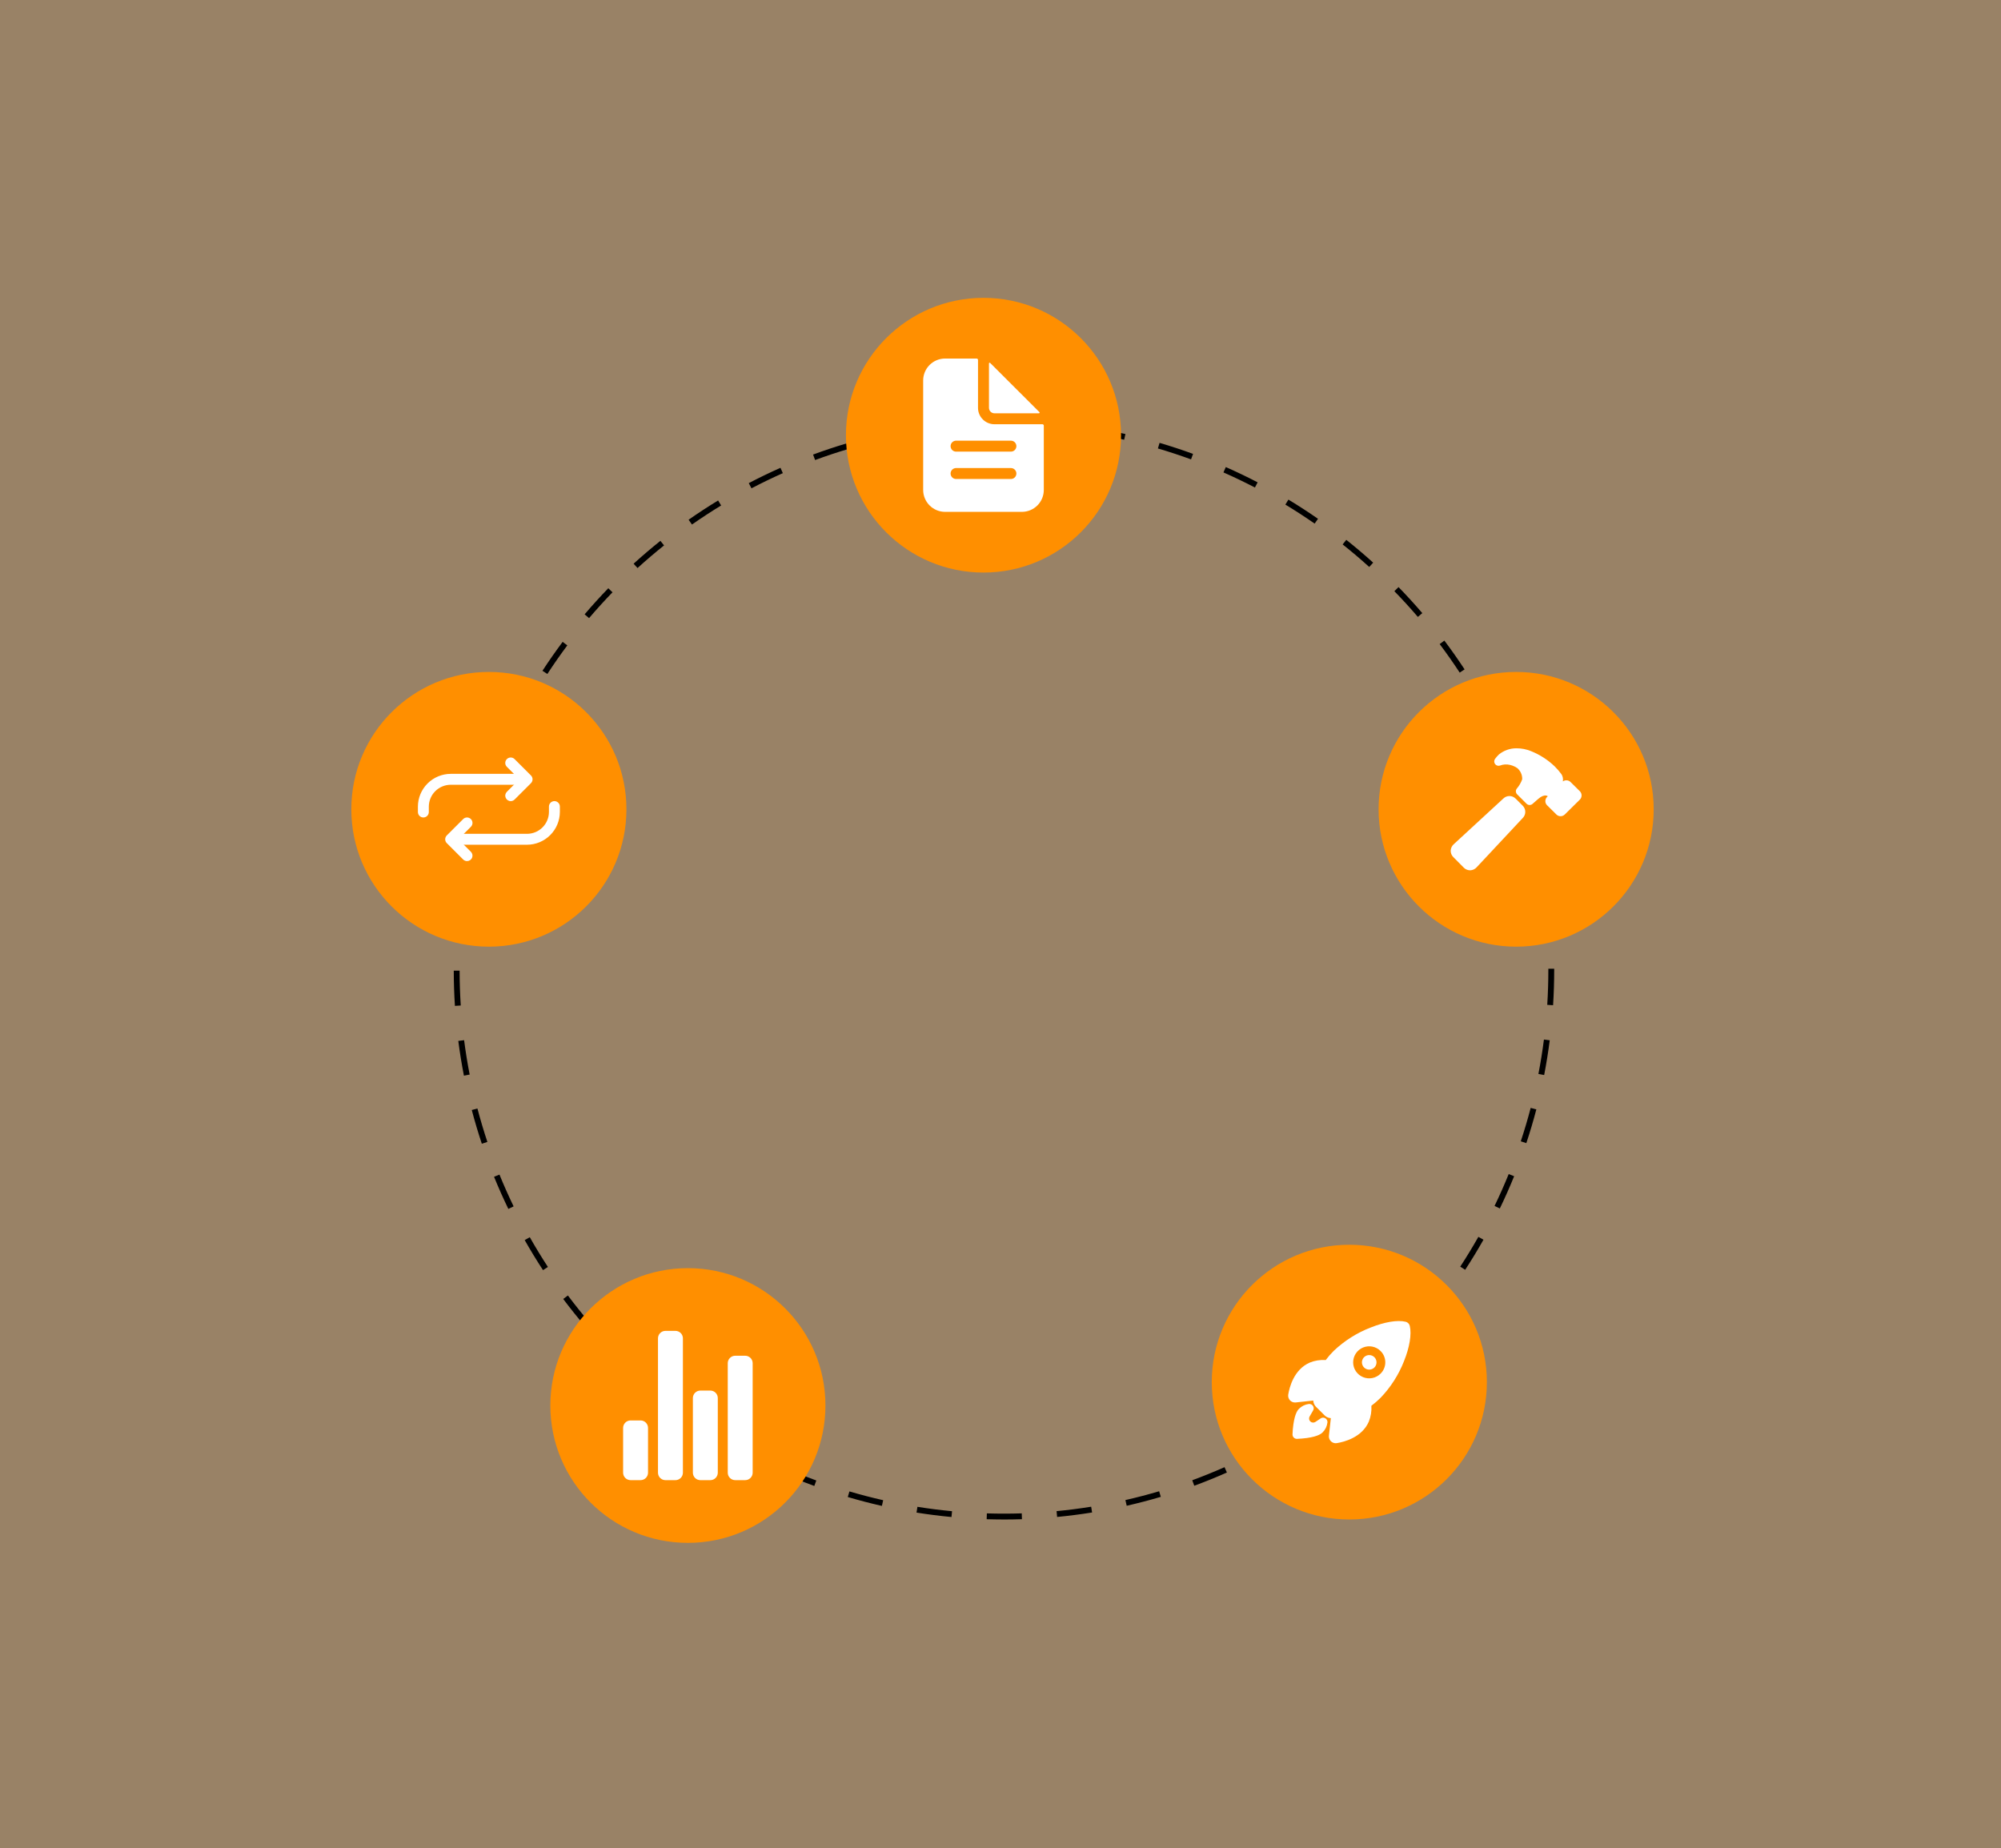 <svg width="262" height="242" viewBox="0 0 262 242" fill="none" xmlns="http://www.w3.org/2000/svg">
<rect x="0" y="0" width="262" height="242" fill="#808080" stroke="none"/>
<rect width="262" height="242" fill="#FF8F00" fill-opacity="0.2"/>
<g clip-path="url(#clip0)">
<path d="M131.488 198.967C130.723 198.961 129.949 198.955 129.19 198.932L129.213 198.167C129.965 198.19 130.734 198.201 131.488 198.201C132.245 198.201 133.017 198.189 133.782 198.164L133.807 198.929C133.033 198.954 132.253 198.967 131.488 198.967ZM124.583 198.643C123.057 198.499 121.516 198.304 120.003 198.063L120.124 197.307C121.621 197.545 123.145 197.739 124.655 197.882L124.583 198.643ZM138.413 198.635L138.341 197.873C139.85 197.729 141.374 197.534 142.871 197.293L142.993 198.049C141.479 198.292 139.939 198.489 138.413 198.635H138.413ZM115.47 197.189C113.976 196.851 112.473 196.459 111.003 196.025L111.22 195.291C112.675 195.721 114.162 196.108 115.64 196.442L115.47 197.189ZM147.525 197.17L147.354 196.424C148.836 196.087 150.322 195.698 151.772 195.268L151.991 196.002C150.525 196.436 149.022 196.829 147.524 197.17H147.525ZM106.619 194.577C105.178 194.048 103.736 193.466 102.333 192.846L102.643 192.146C104.031 192.759 105.457 193.335 106.883 193.859L106.619 194.577ZM156.372 194.547L156.107 193.829C157.524 193.307 158.946 192.731 160.333 192.117L160.644 192.817C159.242 193.438 157.805 194.02 156.372 194.547H156.372ZM98.168 190.843C96.811 190.135 95.457 189.373 94.142 188.577L94.539 187.922C95.84 188.71 97.18 189.464 98.523 190.164L98.168 190.843ZM164.797 190.815L164.442 190.136C165.781 189.437 167.118 188.683 168.416 187.896L168.814 188.55C167.502 189.346 166.151 190.107 164.797 190.815H164.797ZM90.271 186.059C89.014 185.183 87.769 184.255 86.569 183.299L87.047 182.701C88.234 183.646 89.466 184.565 90.709 185.431L90.271 186.059ZM172.679 186.032L172.239 185.405C173.482 184.537 174.713 183.618 175.897 182.674L176.375 183.272C175.178 184.227 173.935 185.155 172.679 186.032V186.032ZM83.052 180.309C81.916 179.28 80.8 178.201 79.734 177.103L80.284 176.57C81.338 177.656 82.443 178.723 83.567 179.743L83.052 180.309ZM179.888 180.283L179.373 179.716C180.494 178.699 181.598 177.631 182.654 176.542L183.204 177.075C182.137 178.175 181.021 179.254 179.888 180.283V180.283ZM76.627 173.693C75.632 172.529 74.663 171.317 73.745 170.093L74.358 169.634C75.266 170.846 76.226 172.044 77.21 173.196L76.627 173.693ZM186.31 173.661L185.727 173.165C186.711 172.012 187.671 170.812 188.579 169.599L189.193 170.057C188.275 171.283 187.305 172.496 186.31 173.661V173.661ZM71.099 166.317C70.26 165.035 69.453 163.71 68.7 162.381L69.368 162.004C70.112 163.32 70.911 164.63 71.74 165.898L71.099 166.317ZM191.84 166.275L191.197 165.857C192.027 164.586 192.826 163.274 193.571 161.956L194.238 162.332C193.485 163.664 192.678 164.991 191.84 166.275V166.275ZM66.56 158.301C65.893 156.923 65.263 155.508 64.688 154.093L65.398 153.805C65.967 155.204 66.591 156.605 67.25 157.967L66.56 158.301ZM196.379 158.241L195.689 157.908C196.349 156.543 196.972 155.139 197.542 153.733L198.253 154.02C197.676 155.441 197.046 156.862 196.379 158.241V158.241ZM63.088 149.767C62.603 148.314 62.16 146.827 61.771 145.347L62.513 145.153C62.897 146.616 63.336 148.088 63.815 149.525L63.088 149.767ZM199.849 149.686L199.122 149.446C199.599 148.009 200.035 146.538 200.419 145.072L201.161 145.265C200.773 146.747 200.331 148.235 199.849 149.686V149.686ZM60.743 140.853C60.45 139.351 60.203 137.82 60.007 136.302L60.767 136.204C60.961 137.706 61.206 139.221 61.495 140.706L60.743 140.853ZM202.184 140.769L201.431 140.624C201.719 139.139 201.962 137.623 202.154 136.12L202.915 136.217C202.721 137.736 202.474 139.268 202.184 140.769V140.769ZM59.564 131.713C59.465 130.188 59.415 128.637 59.413 127.104L60.179 127.104C60.181 128.62 60.231 130.154 60.329 131.664L59.564 131.713ZM203.353 131.628L202.588 131.579C202.683 130.071 202.731 128.537 202.731 127.02L202.731 126.852H203.497L203.498 127.017C203.498 128.553 203.449 130.103 203.353 131.628ZM60.318 122.544L59.553 122.497C59.648 120.969 59.794 119.424 59.985 117.907L60.746 118.003C60.556 119.504 60.412 121.032 60.318 122.544ZM202.577 122.293C202.478 120.78 202.328 119.253 202.133 117.753L202.893 117.655C203.09 119.17 203.241 120.714 203.342 122.243L202.577 122.293ZM61.464 113.498L60.711 113.354C61 111.852 61.342 110.339 61.728 108.857L62.47 109.049C62.088 110.515 61.75 112.012 61.464 113.498ZM201.399 113.252C201.107 111.765 200.763 110.269 200.376 108.806L201.117 108.611C201.508 110.09 201.856 111.601 202.151 113.104L201.399 113.252ZM63.762 104.674L63.034 104.434C63.515 102.98 64.051 101.521 64.626 100.098L65.337 100.385C64.768 101.792 64.238 103.235 63.762 104.674ZM199.07 104.435C198.588 102.999 198.054 101.56 197.482 100.158L198.192 99.869C198.77 101.286 199.31 102.741 199.796 104.193L199.07 104.435ZM67.186 96.206L66.495 95.874C67.159 94.494 67.878 93.117 68.631 91.781L69.299 92.157C68.554 93.478 67.843 94.841 67.186 96.206ZM195.625 95.998C194.965 94.639 194.251 93.281 193.503 91.963L194.17 91.586C194.926 92.918 195.647 94.29 196.314 95.664L195.625 95.998ZM71.668 88.252L71.025 87.835C71.861 86.552 72.75 85.278 73.667 84.05L74.282 84.507C73.374 85.723 72.495 86.983 71.668 88.252ZM191.125 88.072C190.296 86.807 189.414 85.551 188.503 84.339L189.116 83.88C190.037 85.105 190.928 86.374 191.767 87.653L191.125 88.072ZM77.129 80.938L76.546 80.443C77.538 79.276 78.582 78.127 79.647 77.026L80.198 77.558C79.144 78.647 78.112 79.784 77.129 80.938ZM185.647 80.78C184.662 79.63 183.626 78.496 182.569 77.41L183.118 76.876C184.187 77.974 185.233 79.12 186.229 80.283L185.647 80.78ZM83.476 74.38L82.96 73.814C84.094 72.782 85.275 71.775 86.47 70.82L86.949 71.418C85.767 72.362 84.598 73.359 83.476 74.38V74.38ZM179.281 74.241C178.158 73.225 176.986 72.231 175.798 71.288L176.276 70.689C177.476 71.642 178.66 72.647 179.796 73.674L179.281 74.241ZM90.603 68.683L90.163 68.056C91.417 67.178 92.717 66.33 94.025 65.534L94.424 66.188C93.129 66.975 91.844 67.815 90.603 68.683ZM172.133 68.561C170.885 67.694 169.596 66.857 168.3 66.074L168.697 65.419C170.006 66.21 171.31 67.056 172.571 67.933L172.133 68.561ZM98.395 63.942L98.039 63.264C99.394 62.555 100.791 61.879 102.19 61.257L102.502 61.956C101.117 62.572 99.736 63.24 98.395 63.942ZM164.314 63.837C162.968 63.138 161.581 62.472 160.192 61.86L160.501 61.16C161.905 61.779 163.308 62.451 164.668 63.158L164.314 63.837ZM106.726 60.239L106.459 59.522C107.896 58.991 109.37 58.5 110.839 58.062L111.058 58.796C109.605 59.228 108.147 59.714 106.726 60.239H106.726ZM155.949 60.153C154.524 59.632 153.065 59.152 151.611 58.724L151.827 57.99C153.297 58.422 154.772 58.908 156.212 59.434L155.949 60.153ZM115.475 57.635L115.304 56.889C116.795 56.547 118.319 56.25 119.835 56.004L119.958 56.76C118.458 57.003 116.95 57.297 115.475 57.635ZM147.19 57.579C145.712 57.246 144.203 56.957 142.704 56.72L142.824 55.964C144.339 56.204 145.865 56.496 147.358 56.832L147.19 57.579ZM124.487 56.174L124.413 55.413C125.935 55.265 127.484 55.164 129.019 55.113L129.045 55.878C127.526 55.929 125.993 56.028 124.487 56.174V56.174ZM138.172 56.15C136.665 56.01 135.131 55.916 133.614 55.87L133.637 55.105C135.17 55.151 136.72 55.246 138.244 55.388L138.172 56.15Z" fill="black"/>
<path d="M128.772 74.973C138.719 74.973 146.783 66.921 146.783 56.987C146.783 47.053 138.719 39 128.772 39C118.825 39 110.762 47.053 110.762 56.987C110.762 66.921 118.825 74.973 128.772 74.973Z" fill="#FF8F00"/>
<path d="M198.515 123.959C208.462 123.959 216.526 115.906 216.526 105.972C216.526 96.038 208.462 87.985 198.515 87.985C188.569 87.985 180.505 96.038 180.505 105.972C180.505 115.906 188.569 123.959 198.515 123.959Z" fill="#FF8F00"/>
<path d="M176.673 198.966C186.62 198.966 194.683 190.914 194.683 180.98C194.683 171.046 186.62 162.993 176.673 162.993C166.726 162.993 158.662 171.046 158.662 180.98C158.662 190.914 166.726 198.966 176.673 198.966Z" fill="#FF8F00"/>
<path d="M90.068 202.028C100.015 202.028 108.079 193.975 108.079 184.041C108.079 174.108 100.015 166.055 90.068 166.055C80.121 166.055 72.058 174.108 72.058 184.041C72.058 193.975 80.121 202.028 90.068 202.028Z" fill="#FF8F00"/>
<path d="M64.011 123.959C73.958 123.959 82.021 115.906 82.021 105.972C82.021 96.038 73.958 87.985 64.011 87.985C54.064 87.985 46 96.038 46 105.972C46 115.906 54.064 123.959 64.011 123.959Z" fill="#FF8F00"/>
<path d="M136.491 55.552H130.209C129.637 55.552 129.089 55.326 128.686 54.922C128.282 54.519 128.055 53.972 128.055 53.401V47.127C128.055 47.104 128.05 47.081 128.041 47.059C128.032 47.037 128.019 47.017 128.002 47.001C127.985 46.984 127.966 46.971 127.944 46.962C127.922 46.953 127.899 46.948 127.875 46.948H123.747C122.985 46.948 122.255 47.25 121.716 47.788C121.178 48.326 120.875 49.056 120.875 49.816V64.156C120.875 64.917 121.178 65.647 121.716 66.184C122.255 66.722 122.985 67.025 123.747 67.025H133.798C134.56 67.025 135.291 66.722 135.829 66.184C136.368 65.647 136.67 64.917 136.67 64.156V55.732C136.67 55.708 136.666 55.685 136.657 55.663C136.648 55.641 136.634 55.621 136.618 55.605C136.601 55.588 136.581 55.575 136.559 55.566C136.538 55.557 136.514 55.552 136.491 55.552V55.552ZM132.362 62.722H125.183C124.992 62.722 124.81 62.647 124.675 62.513C124.54 62.378 124.465 62.196 124.465 62.005C124.465 61.815 124.54 61.633 124.675 61.498C124.81 61.364 124.992 61.288 125.183 61.288H132.362C132.553 61.288 132.735 61.364 132.87 61.498C133.005 61.633 133.08 61.815 133.08 62.005C133.08 62.196 133.005 62.378 132.87 62.513C132.735 62.647 132.553 62.722 132.362 62.722ZM132.362 59.137H125.183C124.992 59.137 124.81 59.062 124.675 58.927C124.54 58.793 124.465 58.611 124.465 58.42C124.465 58.23 124.54 58.048 124.675 57.913C124.81 57.779 124.992 57.703 125.183 57.703H132.362C132.553 57.703 132.735 57.779 132.87 57.913C133.005 58.048 133.08 58.23 133.08 58.42C133.08 58.611 133.005 58.793 132.87 58.927C132.735 59.062 132.553 59.137 132.362 59.137Z" fill="white"/>
<path d="M136.097 53.966L129.644 47.521C129.632 47.509 129.616 47.5 129.598 47.497C129.581 47.493 129.563 47.495 129.547 47.502C129.53 47.509 129.516 47.52 129.506 47.535C129.497 47.549 129.491 47.567 129.491 47.584V53.402C129.491 53.592 129.567 53.774 129.701 53.909C129.836 54.043 130.019 54.119 130.209 54.119H136.034C136.052 54.118 136.069 54.113 136.084 54.103C136.098 54.093 136.11 54.08 136.117 54.063C136.123 54.047 136.125 54.029 136.122 54.012C136.118 53.994 136.11 53.978 136.097 53.966L136.097 53.966Z" fill="white"/>
<path d="M179.278 177.437C179.057 177.437 178.843 177.513 178.673 177.653C178.502 177.793 178.385 177.988 178.342 178.204C178.299 178.421 178.333 178.645 178.437 178.84C178.541 179.034 178.71 179.186 178.914 179.271C179.118 179.355 179.345 179.366 179.556 179.302C179.767 179.238 179.95 179.102 180.073 178.919C180.195 178.736 180.25 178.515 180.229 178.296C180.207 178.076 180.11 177.871 179.953 177.715C179.865 177.627 179.759 177.557 179.644 177.509C179.528 177.461 179.404 177.436 179.278 177.437Z" fill="white"/>
<path d="M184.591 173.625V173.622C184.561 173.49 184.494 173.368 184.399 173.272C184.303 173.175 184.182 173.107 184.05 173.076C182.985 172.816 181.308 173.093 179.45 173.836C177.664 174.529 176.029 175.563 174.637 176.879C174.257 177.257 173.904 177.661 173.581 178.088C172.866 178.038 172.149 178.153 171.486 178.424C169.421 179.331 168.831 181.654 168.674 182.607C168.652 182.743 168.661 182.882 168.7 183.013C168.74 183.145 168.81 183.265 168.904 183.365C168.998 183.466 169.114 183.543 169.243 183.591C169.372 183.639 169.51 183.657 169.647 183.643H169.651L171.952 183.392C171.954 183.421 171.958 183.448 171.96 183.473C171.99 183.753 172.115 184.014 172.314 184.213L173.437 185.335C173.636 185.534 173.897 185.659 174.177 185.689L174.254 185.697L174.004 187.991V187.996C173.992 188.112 174.003 188.23 174.036 188.343C174.07 188.455 174.125 188.56 174.199 188.651C174.273 188.742 174.365 188.817 174.468 188.873C174.571 188.929 174.685 188.964 174.801 188.976C174.829 188.979 174.856 188.98 174.884 188.98C174.934 188.98 174.983 188.976 175.033 188.968C175.993 188.814 178.317 188.232 179.223 186.159C179.492 185.499 179.608 184.786 179.561 184.075C179.991 183.753 180.397 183.4 180.776 183.02C182.093 181.643 183.129 180.024 183.826 178.251C184.566 176.417 184.845 174.73 184.591 173.625ZM180.763 179.871C180.469 180.165 180.094 180.365 179.687 180.446C179.279 180.527 178.857 180.486 178.472 180.327C178.088 180.169 177.76 179.9 177.529 179.555C177.298 179.21 177.174 178.804 177.174 178.389C177.174 177.974 177.297 177.568 177.528 177.223C177.758 176.877 178.086 176.608 178.47 176.449C178.854 176.29 179.277 176.248 179.685 176.329C180.092 176.41 180.467 176.609 180.761 176.903L180.763 176.904C181.157 177.292 181.38 177.82 181.384 178.372C181.389 178.924 181.173 179.455 180.785 179.849L180.763 179.871Z" fill="white"/>
<path d="M173.308 185.639C173.17 185.622 173.03 185.656 172.915 185.734C172.686 185.89 172.456 186.045 172.225 186.195C172.124 186.26 172.005 186.289 171.886 186.277C171.766 186.266 171.655 186.215 171.568 186.133C171.481 186.05 171.425 185.941 171.408 185.823C171.391 185.705 171.414 185.584 171.474 185.481L171.908 184.731C171.97 184.64 172.005 184.533 172.008 184.423C172.011 184.314 171.982 184.205 171.925 184.111C171.867 184.017 171.784 183.942 171.685 183.894C171.586 183.846 171.475 183.828 171.366 183.841C170.884 183.902 170.436 184.121 170.092 184.465C169.961 184.596 169.563 184.994 169.349 186.51C169.288 186.945 169.249 187.384 169.234 187.823C169.232 187.898 169.245 187.973 169.271 188.043C169.298 188.113 169.339 188.177 169.391 188.231C169.442 188.286 169.504 188.329 169.573 188.36C169.642 188.39 169.716 188.407 169.791 188.409C169.796 188.409 169.801 188.409 169.806 188.409H169.82C170.26 188.393 170.7 188.355 171.136 188.295C172.655 188.08 173.053 187.683 173.184 187.552C173.53 187.209 173.749 186.759 173.806 186.275C173.824 186.125 173.782 185.974 173.689 185.854C173.595 185.735 173.458 185.658 173.308 185.639V185.639Z" fill="white"/>
<path d="M83.871 193.815H82.566C82.306 193.815 82.057 193.712 81.874 193.529C81.69 193.346 81.587 193.097 81.587 192.838V186.973C81.587 186.714 81.69 186.466 81.874 186.282C82.057 186.099 82.306 185.996 82.566 185.996H83.871C84.13 185.996 84.379 186.099 84.563 186.282C84.746 186.466 84.849 186.714 84.849 186.973V192.838C84.849 193.097 84.746 193.346 84.563 193.529C84.379 193.712 84.13 193.815 83.871 193.815V193.815Z" fill="white"/>
<path d="M93.005 193.816H91.7C91.441 193.816 91.192 193.713 91.008 193.529C90.825 193.346 90.722 193.097 90.722 192.838V183.064C90.722 182.805 90.825 182.556 91.008 182.373C91.192 182.19 91.441 182.087 91.7 182.087H93.005C93.265 182.087 93.514 182.19 93.697 182.373C93.881 182.556 93.984 182.805 93.984 183.064V192.838C93.984 193.097 93.881 193.346 93.697 193.529C93.514 193.713 93.265 193.816 93.005 193.816V193.816Z" fill="white"/>
<path d="M97.572 193.815H96.267C96.007 193.815 95.758 193.712 95.575 193.529C95.391 193.346 95.288 193.097 95.288 192.838V178.503C95.288 178.244 95.391 177.995 95.575 177.812C95.758 177.628 96.007 177.525 96.267 177.525H97.572C97.831 177.525 98.08 177.628 98.264 177.812C98.447 177.995 98.55 178.244 98.55 178.503V192.838C98.55 193.097 98.447 193.346 98.264 193.529C98.08 193.712 97.831 193.815 97.572 193.815V193.815Z" fill="white"/>
<path d="M88.437 193.816H87.132C86.872 193.816 86.624 193.713 86.44 193.529C86.256 193.346 86.153 193.097 86.153 192.838V175.245C86.153 174.986 86.256 174.737 86.44 174.554C86.624 174.371 86.872 174.268 87.132 174.268H88.437C88.697 174.268 88.945 174.371 89.129 174.554C89.312 174.737 89.416 174.986 89.416 175.245V192.838C89.416 192.966 89.39 193.094 89.341 193.212C89.292 193.331 89.22 193.439 89.129 193.529C89.038 193.62 88.93 193.692 88.811 193.741C88.693 193.79 88.566 193.816 88.437 193.816V193.816Z" fill="white"/>
<path d="M199.378 105.501L198.445 104.57C198.232 104.356 197.942 104.236 197.64 104.235C197.338 104.235 197.048 104.353 196.834 104.565L190.352 110.539C190.114 110.75 189.968 111.045 189.946 111.362C189.94 111.519 189.965 111.676 190.022 111.823C190.078 111.97 190.165 112.103 190.275 112.215L191.668 113.621L191.67 113.624C191.886 113.838 192.177 113.959 192.481 113.96H192.523C192.68 113.951 192.834 113.911 192.976 113.843C193.118 113.775 193.245 113.679 193.35 113.561L199.374 107.118C199.589 106.905 199.711 106.615 199.712 106.312C199.713 106.01 199.594 105.719 199.381 105.504L199.378 105.501Z" fill="white"/>
<path d="M206.87 103.619L206.859 103.608L205.635 102.398C205.564 102.327 205.479 102.27 205.385 102.232C205.291 102.194 205.191 102.174 205.09 102.175C204.926 102.175 204.766 102.227 204.633 102.322C204.633 102.307 204.635 102.292 204.636 102.279C204.686 101.967 204.62 101.647 204.451 101.38C204.181 101.017 203.885 100.674 203.565 100.355L203.562 100.352C202.668 99.495 201.617 98.818 200.466 98.357C199.864 98.111 199.221 97.984 198.571 97.984C197.729 97.977 196.911 98.263 196.259 98.793C196.073 98.971 195.903 99.164 195.752 99.372C195.68 99.471 195.642 99.591 195.644 99.714C195.645 99.837 195.687 99.956 195.761 100.053C195.836 100.151 195.94 100.222 196.059 100.255C196.177 100.289 196.303 100.283 196.418 100.24C196.518 100.202 196.621 100.171 196.725 100.146C196.941 100.1 197.163 100.086 197.383 100.105C197.84 100.152 198.278 100.313 198.658 100.572C198.87 100.751 199.04 100.975 199.153 101.229C199.266 101.483 199.319 101.759 199.31 102.037C199.151 102.488 198.909 102.905 198.596 103.266C198.512 103.376 198.471 103.513 198.481 103.65C198.49 103.788 198.549 103.918 198.647 104.015L199.876 105.242C199.979 105.346 200.118 105.406 200.264 105.41C200.41 105.414 200.553 105.362 200.662 105.264C201.009 104.954 201.538 104.487 201.723 104.373C201.881 104.267 202.06 104.197 202.248 104.166C202.388 104.152 202.529 104.182 202.651 104.251C202.652 104.257 202.651 104.263 202.649 104.269C202.647 104.275 202.644 104.28 202.64 104.285L202.575 104.347L202.564 104.356C202.42 104.5 202.339 104.695 202.338 104.899C202.338 105.102 202.418 105.298 202.562 105.442L202.566 105.446L203.789 106.655C203.861 106.726 203.946 106.782 204.04 106.821C204.134 106.859 204.234 106.878 204.335 106.878C204.538 106.878 204.733 106.799 204.878 106.657L206.86 104.702C206.867 104.695 206.874 104.688 206.88 104.681C207.013 104.535 207.086 104.345 207.084 104.148C207.082 103.951 207.006 103.762 206.87 103.619Z" fill="white"/>
<path d="M66.87 104.901C66.729 104.901 66.591 104.859 66.473 104.781C66.355 104.702 66.264 104.591 66.21 104.46C66.156 104.33 66.141 104.186 66.169 104.048C66.197 103.909 66.265 103.782 66.365 103.682L68.004 102.045L66.365 100.408C66.231 100.274 66.155 100.093 66.155 99.903C66.155 99.714 66.231 99.532 66.365 99.399C66.499 99.265 66.681 99.189 66.87 99.189C67.06 99.189 67.242 99.265 67.376 99.399L69.52 101.54C69.587 101.607 69.639 101.685 69.675 101.772C69.711 101.859 69.73 101.951 69.73 102.045C69.73 102.139 69.711 102.232 69.675 102.318C69.639 102.405 69.587 102.484 69.52 102.55L67.376 104.692C67.309 104.758 67.231 104.811 67.144 104.847C67.057 104.883 66.964 104.901 66.87 104.901Z" fill="white"/>
<path d="M55.433 107.043C55.339 107.043 55.246 107.024 55.159 106.988C55.072 106.952 54.993 106.9 54.927 106.834C54.861 106.767 54.808 106.689 54.772 106.602C54.736 106.515 54.718 106.422 54.718 106.329V105.615C54.723 104.481 55.177 103.395 55.98 102.593C56.782 101.791 57.87 101.337 59.005 101.331H68.301C68.49 101.331 68.672 101.406 68.806 101.54C68.941 101.674 69.016 101.856 69.016 102.045C69.016 102.234 68.941 102.416 68.806 102.55C68.672 102.684 68.49 102.759 68.301 102.759H59.007C58.25 102.763 57.525 103.066 56.989 103.601C56.454 104.136 56.151 104.861 56.148 105.617V106.329C56.148 106.422 56.129 106.515 56.093 106.602C56.057 106.689 56.005 106.767 55.938 106.834C55.872 106.9 55.793 106.952 55.706 106.988C55.62 107.024 55.527 107.043 55.433 107.043V107.043Z" fill="white"/>
<path d="M61.151 112.754C61.057 112.754 60.964 112.736 60.877 112.7C60.79 112.664 60.711 112.611 60.645 112.545L58.5 110.403C58.434 110.337 58.381 110.258 58.345 110.172C58.309 110.085 58.291 109.992 58.291 109.898C58.291 109.805 58.309 109.712 58.345 109.625C58.381 109.538 58.434 109.46 58.5 109.393L60.645 107.252C60.779 107.118 60.961 107.043 61.151 107.043C61.34 107.043 61.522 107.118 61.656 107.252C61.79 107.386 61.865 107.567 61.865 107.757C61.865 107.946 61.79 108.127 61.656 108.261L60.017 109.898L61.656 111.535C61.756 111.635 61.824 111.762 61.852 111.901C61.879 112.039 61.865 112.183 61.811 112.313C61.757 112.444 61.665 112.555 61.548 112.634C61.43 112.712 61.292 112.754 61.151 112.754Z" fill="white"/>
<path d="M59.722 110.612C59.532 110.612 59.35 110.537 59.216 110.403C59.082 110.269 59.007 110.087 59.007 109.898C59.007 109.709 59.082 109.527 59.216 109.393C59.35 109.259 59.532 109.184 59.722 109.184H69.016C69.773 109.18 70.498 108.877 71.033 108.342C71.569 107.807 71.871 107.083 71.875 106.326V105.614C71.875 105.425 71.95 105.243 72.084 105.11C72.219 104.976 72.4 104.9 72.59 104.9C72.78 104.9 72.961 104.976 73.096 105.11C73.23 105.243 73.305 105.425 73.305 105.614V106.328C73.299 107.462 72.846 108.548 72.043 109.35C71.24 110.152 70.153 110.606 69.018 110.612L59.722 110.612Z" fill="white"/>
</g>
<defs>
<clipPath id="clip0">
<rect width="171" height="163" fill="white" transform="translate(46 39)"/>
</clipPath>
</defs>
</svg>
